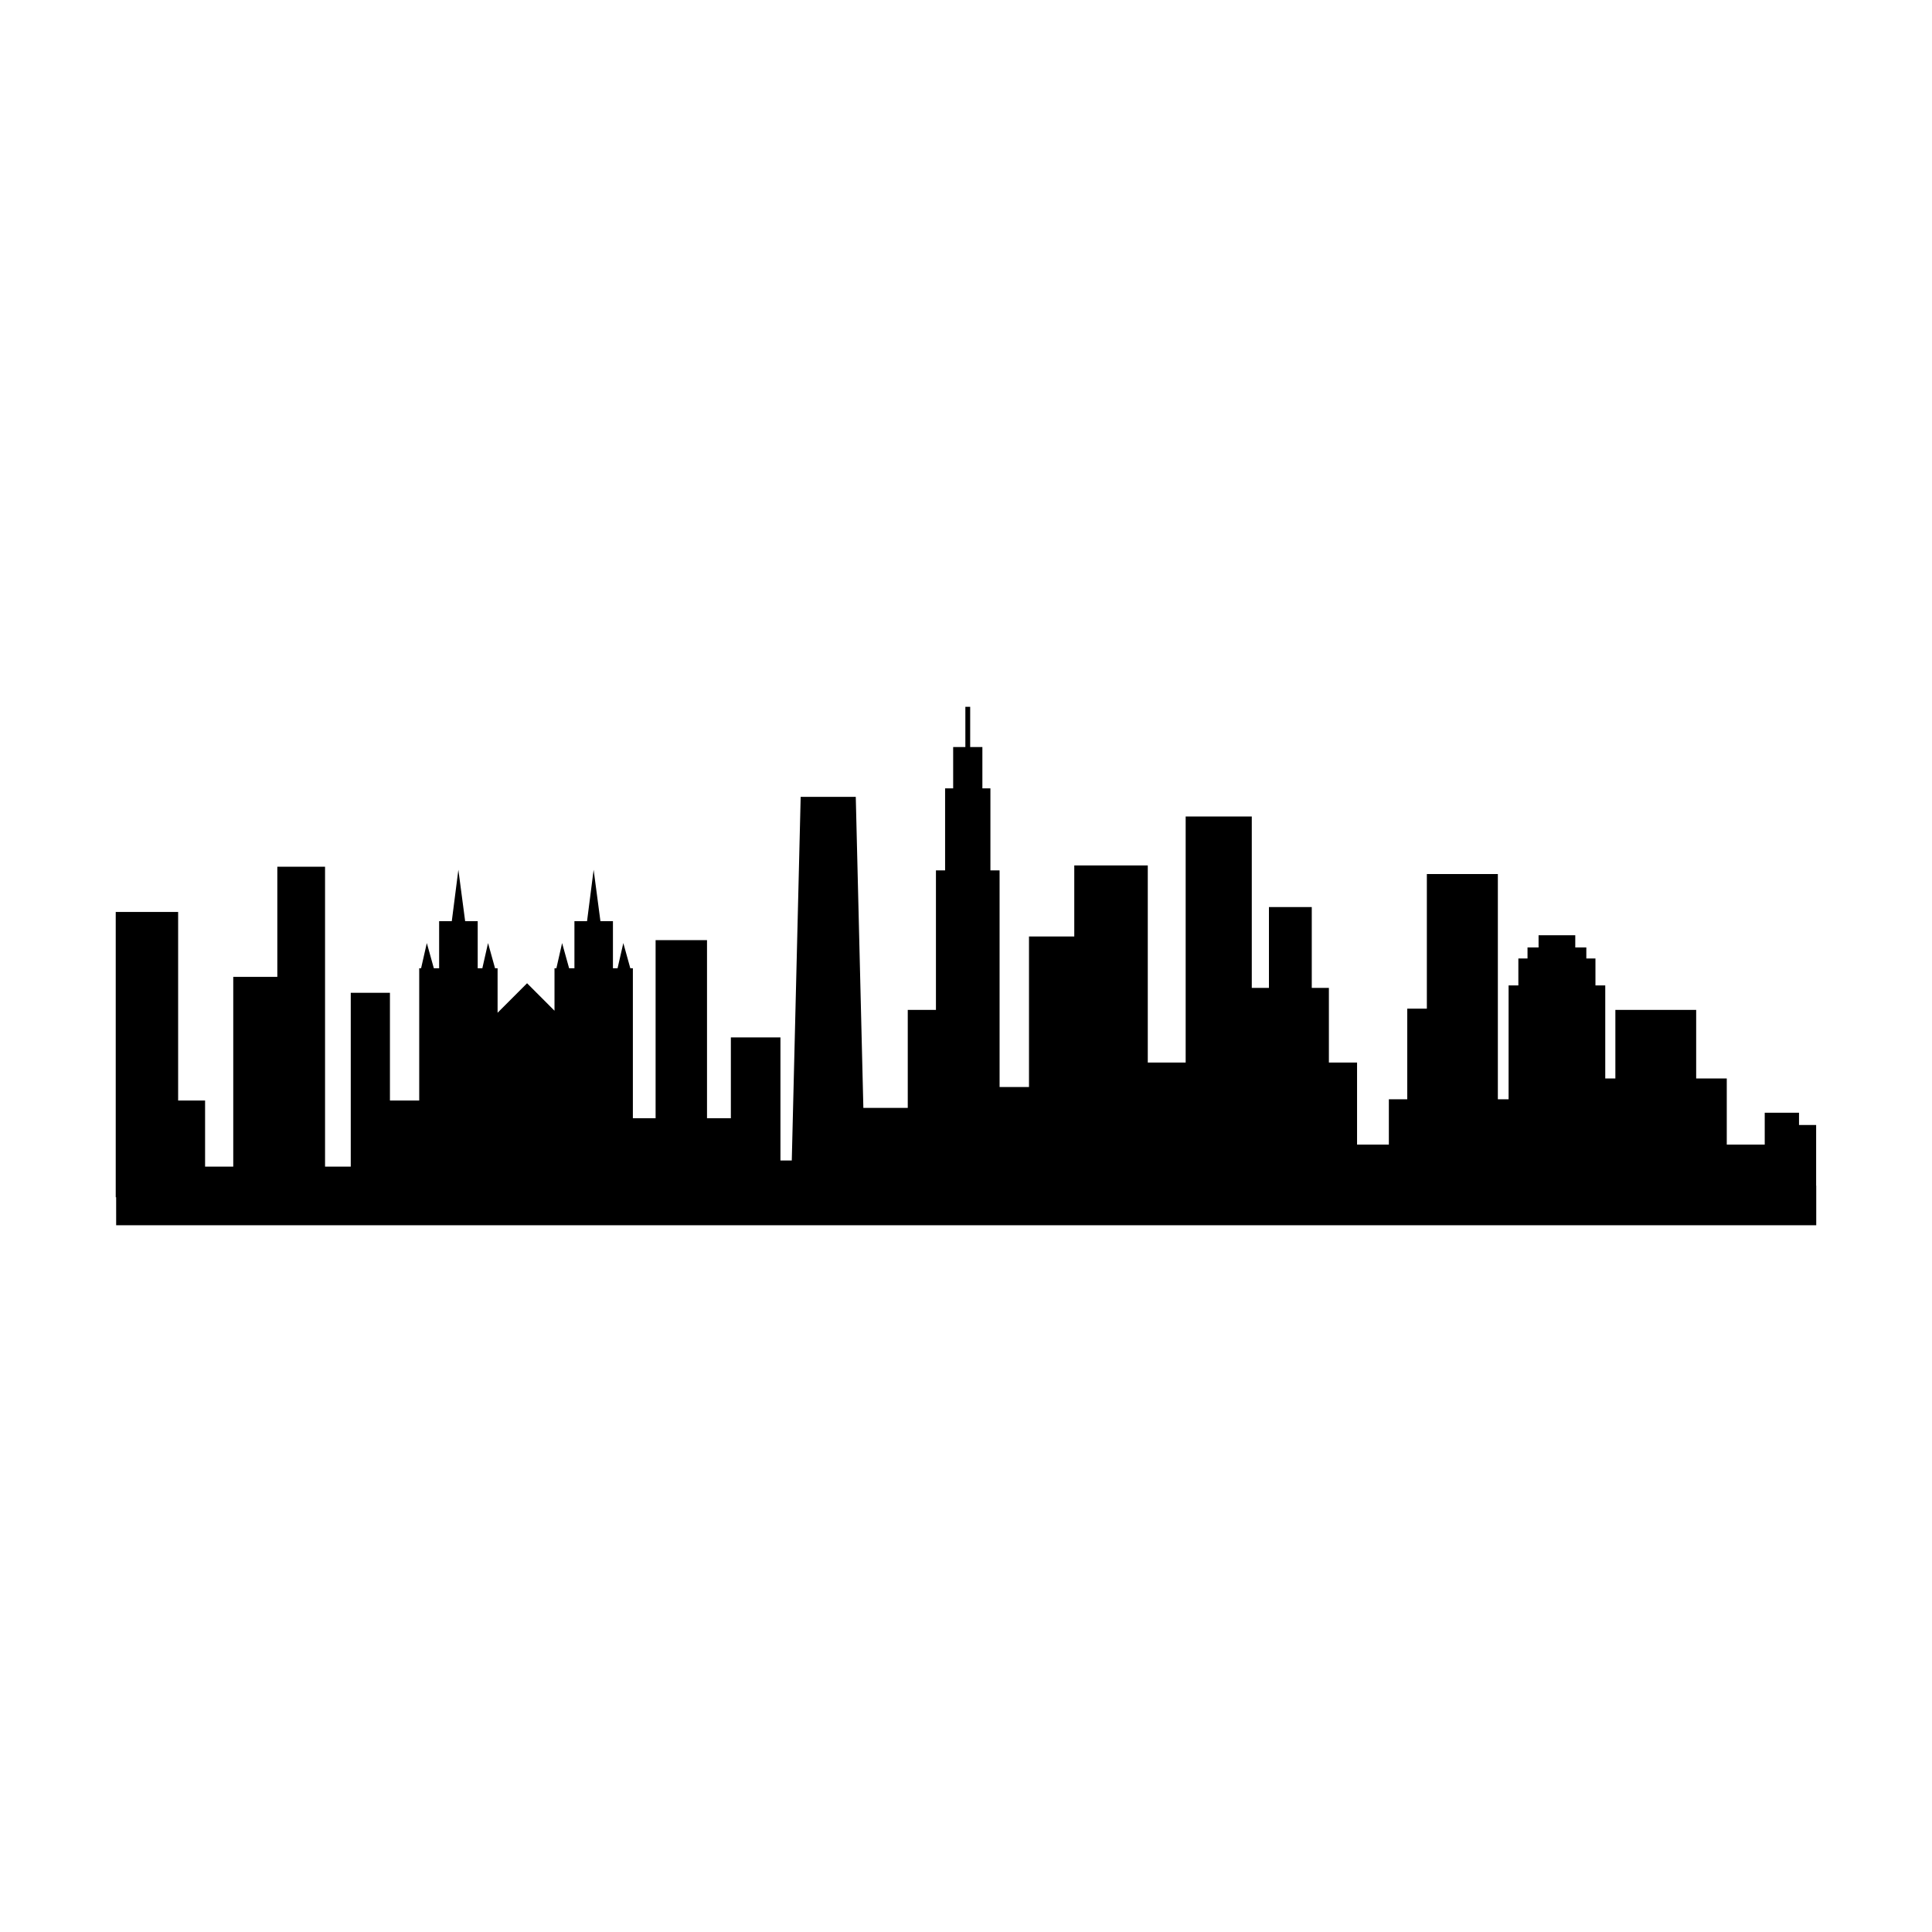 <?xml version="1.0" encoding="UTF-8"?>
<!-- Uploaded to: ICON Repo, www.iconrepo.com, Generator: ICON Repo Mixer Tools -->
<svg fill="#000000" width="800px" height="800px" version="1.1" viewBox="144 144 512 512" xmlns="http://www.w3.org/2000/svg">
 <path d="m625.31 458.21h-0.012v-16.078h-4.539v-3.246h-9.086v8.449h-10.059v-17.527h-8.109v-18.172h-21.414v18.172h-2.68v-24.664h-2.598v-7.137h-2.418v-2.918h-2.93v-3.242h-9.727v3.242h-2.93v2.918h-2.426v7.137h-2.59v30.176h-2.844v-59.695h-18.816v35.688h-5.195v24.008h-4.875v12.016h-8.426v-21.75h-7.465v-19.789h-4.539v-21.414h-11.348v21.414h-4.547v-45.414h-17.523v65.203h-10.039v-52.23h-19.48v18.816h-12v39.898h-7.793v-57.414h-2.43v-21.738h-2.129v-10.938h-3.234v-10.676h-1.277v10.676h-3.234v10.938h-2.137v21.738h-2.426v36.98h-7.469v25.961h-11.766l-2.012-82.414h-14.602l-2.356 96.363h-3.004v-32.617h-13.141v21.422h-6.32v-47.207h-13.625v47.207h-6.023v-39.746h-0.676l-1.855-6.684-1.527 6.684h-1.223v-12.488h-3.316l-1.801-13.621-1.746 13.621h-3.344v12.488h-1.406l-1.859-6.684-1.516 6.684h-0.5v11.246l-7.269-7.281-7.812 7.82v-11.785h-0.672l-1.859-6.684-1.512 6.684h-1.227v-12.488h-3.328l-1.797-13.621-1.742 13.621h-3.356v12.488h-1.398l-1.863-6.684-1.52 6.684h-0.496v35.043h-7.758v-28.551h-10.383v46.07h-6.812v-79.484h-12.648v29.191h-11.68v50.293h-7.465v-17.52h-7.141v-49.965h-16.539v75.594h0.109l0.004 7.43h450.54v-10.496z"/>
</svg>